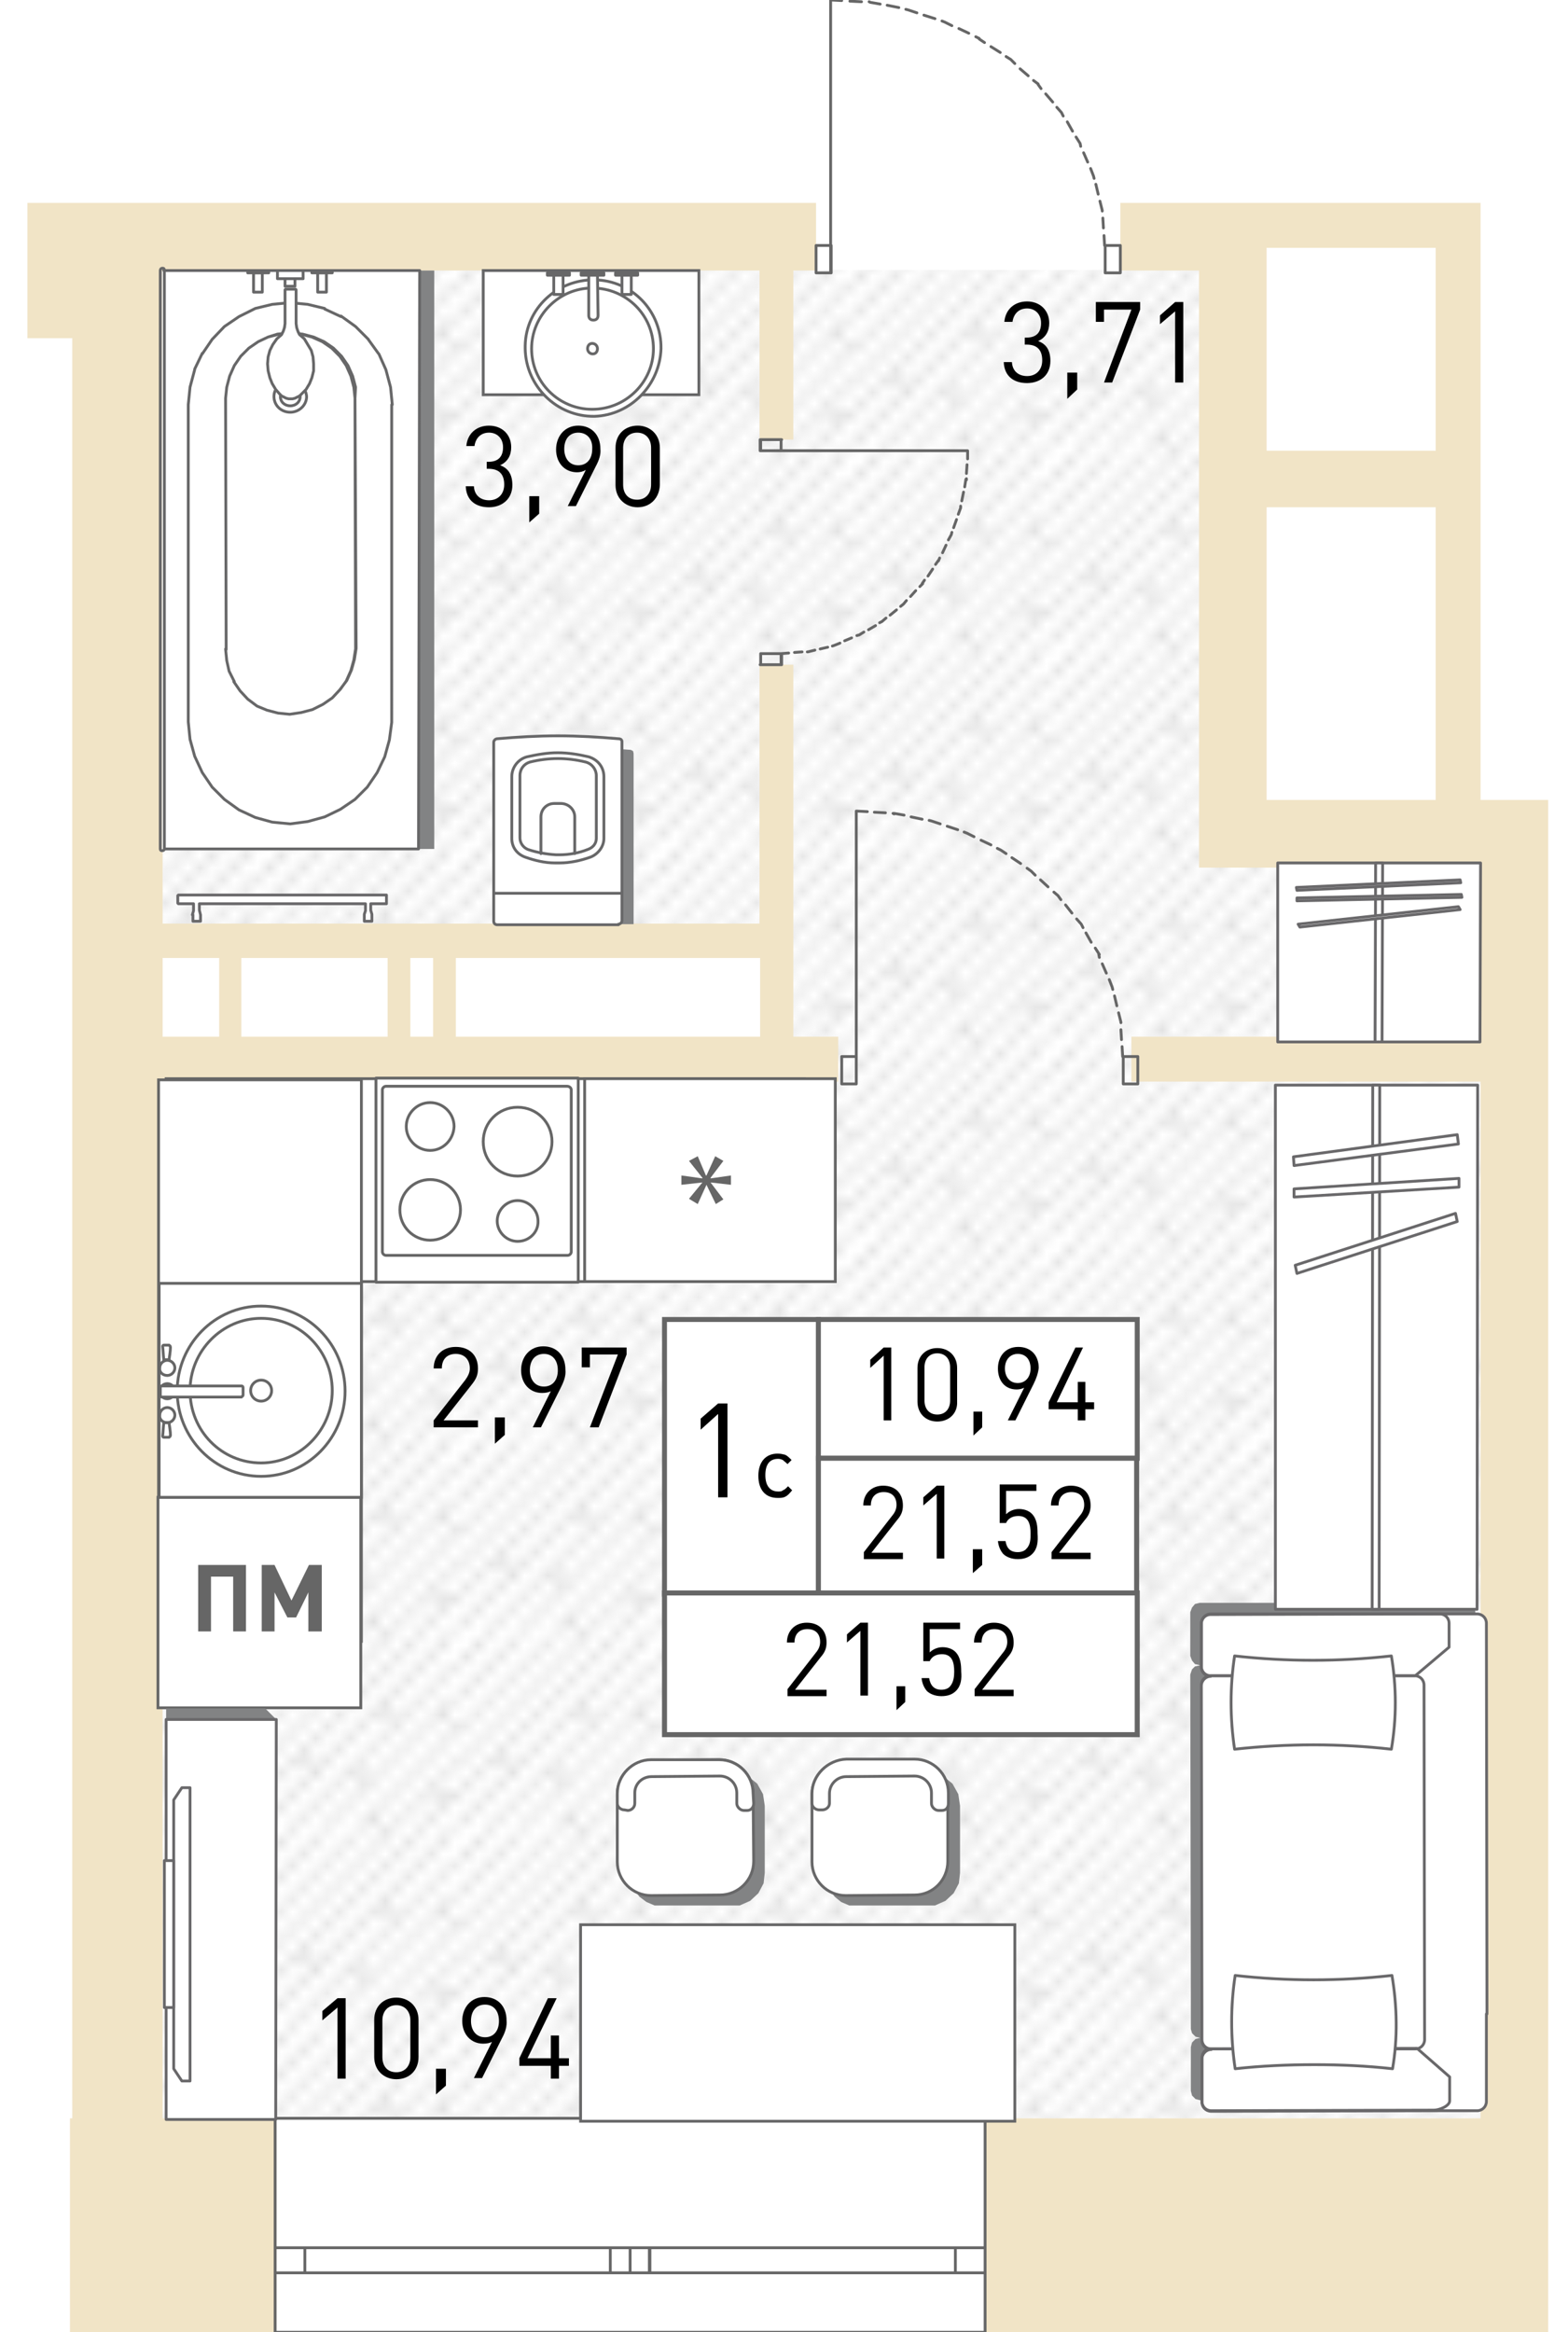 <?xml version="1.0" encoding="utf-8"?>
<!-- Generator: Adobe Illustrator 22.1.0, SVG Export Plug-In . SVG Version: 6.00 Build 0)  -->
<svg version="1.1" id="Слой_1" xmlns="http://www.w3.org/2000/svg" xmlns:xlink="http://www.w3.org/1999/xlink" x="0px" y="0px"
	 viewBox="0 0 269 400" style="enable-background:new 0 0 269 400;" xml:space="preserve">
<pattern  y="400" width="16.7" height="16.7" patternUnits="userSpaceOnUse" id="Unnamed_Pattern" viewBox="17 -33.8 16.7 16.7" style="overflow:visible;">
	<g>
		<rect x="17" y="-33.8" style="fill:none;" width="16.7" height="16.7"/>
		<g>
			<defs>
				<rect id="SVGID_1_" x="17" y="-33.8" width="16.7" height="16.7"/>
			</defs>
			<clipPath id="SVGID_2_">
				<use xlink:href="#SVGID_1_"  style="overflow:visible;"/>
			</clipPath>
			
				<line style="clip-path:url(#SVGID_2_);fill:none;stroke:#AAAAAA;stroke-width:0.216;stroke-miterlimit:22.926;" x1="33.5" y1="-50.5" x2="50.5" y2="-33.5"/>
			
				<line style="clip-path:url(#SVGID_2_);fill:none;stroke:#AAAAAA;stroke-width:0.216;stroke-miterlimit:22.926;" x1="16.8" y1="-50.5" x2="33.8" y2="-33.5"/>
			
				<line style="clip-path:url(#SVGID_2_);fill:none;stroke:#AAAAAA;stroke-width:0.216;stroke-miterlimit:22.926;" x1="19.6" y1="-50.7" x2="36.6" y2="-33.7"/>
			
				<line style="clip-path:url(#SVGID_2_);fill:none;stroke:#AAAAAA;stroke-width:0.216;stroke-miterlimit:22.926;" x1="22.3" y1="-50.8" x2="39.3" y2="-33.7"/>
			
				<line style="clip-path:url(#SVGID_2_);fill:none;stroke:#AAAAAA;stroke-width:0.216;stroke-miterlimit:22.926;" x1="25.4" y1="-50.7" x2="42.4" y2="-33.7"/>
			
				<line style="clip-path:url(#SVGID_2_);fill:none;stroke:#AAAAAA;stroke-width:0.216;stroke-miterlimit:22.926;" x1="0.1" y1="-50.5" x2="17.1" y2="-33.5"/>
			
				<line style="clip-path:url(#SVGID_2_);fill:none;stroke:#AAAAAA;stroke-width:0.216;stroke-miterlimit:22.926;" x1="2.9" y1="-50.7" x2="19.9" y2="-33.7"/>
			
				<line style="clip-path:url(#SVGID_2_);fill:none;stroke:#AAAAAA;stroke-width:0.216;stroke-miterlimit:22.926;" x1="5.6" y1="-50.8" x2="22.6" y2="-33.7"/>
			
				<line style="clip-path:url(#SVGID_2_);fill:none;stroke:#AAAAAA;stroke-width:0.216;stroke-miterlimit:22.926;" x1="8.6" y1="-50.7" x2="25.6" y2="-33.7"/>
			
				<line style="clip-path:url(#SVGID_2_);fill:none;stroke:#AAAAAA;stroke-width:0.216;stroke-miterlimit:22.926;" x1="33.5" y1="-33.8" x2="50.5" y2="-16.8"/>
			
				<line style="clip-path:url(#SVGID_2_);fill:none;stroke:#AAAAAA;stroke-width:0.216;stroke-miterlimit:22.926;" x1="30.4" y1="-34.2" x2="47.4" y2="-17.2"/>
			
				<line style="clip-path:url(#SVGID_2_);fill:none;stroke:#AAAAAA;stroke-width:0.216;stroke-miterlimit:22.926;" x1="16.8" y1="-33.8" x2="33.8" y2="-16.8"/>
			
				<line style="clip-path:url(#SVGID_2_);fill:none;stroke:#AAAAAA;stroke-width:0.216;stroke-miterlimit:22.926;" x1="13.7" y1="-34.2" x2="30.7" y2="-17.2"/>
			
				<line style="clip-path:url(#SVGID_2_);fill:none;stroke:#AAAAAA;stroke-width:0.216;stroke-miterlimit:22.926;" x1="19.6" y1="-33.9" x2="36.6" y2="-16.9"/>
			
				<line style="clip-path:url(#SVGID_2_);fill:none;stroke:#AAAAAA;stroke-width:0.216;stroke-miterlimit:22.926;" x1="22.3" y1="-34" x2="39.3" y2="-17"/>
			
				<line style="clip-path:url(#SVGID_2_);fill:none;stroke:#AAAAAA;stroke-width:0.216;stroke-miterlimit:22.926;" x1="25.4" y1="-33.9" x2="42.4" y2="-16.9"/>
			
				<line style="clip-path:url(#SVGID_2_);fill:none;stroke:#AAAAAA;stroke-width:0.216;stroke-miterlimit:22.926;" x1="27.9" y1="-34.2" x2="44.9" y2="-17.2"/>
			
				<line style="clip-path:url(#SVGID_2_);fill:none;stroke:#AAAAAA;stroke-width:0.216;stroke-miterlimit:22.926;" x1="29.8" y1="-32.3" x2="31" y2="-33.6"/>
			
				<line style="clip-path:url(#SVGID_2_);fill:none;stroke:#AAAAAA;stroke-width:0.216;stroke-miterlimit:22.926;" x1="22.8" y1="-27.9" x2="24.2" y2="-29.3"/>
			
				<line style="clip-path:url(#SVGID_2_);fill:none;stroke:#AAAAAA;stroke-width:0.216;stroke-miterlimit:22.926;" x1="28" y1="-25.5" x2="29.5" y2="-26.9"/>
			
				<line style="clip-path:url(#SVGID_2_);fill:none;stroke:#AAAAAA;stroke-width:0.216;stroke-miterlimit:22.926;" x1="23.3" y1="-33.1" x2="24.7" y2="-34.5"/>
			
				<line style="clip-path:url(#SVGID_2_);fill:none;stroke:#AAAAAA;stroke-width:0.216;stroke-miterlimit:22.926;" x1="32.3" y1="-27" x2="33.7" y2="-28.4"/>
			
				<line style="clip-path:url(#SVGID_2_);fill:none;stroke:#AAAAAA;stroke-width:0.216;stroke-miterlimit:22.926;" x1="26.9" y1="-21" x2="28.3" y2="-22.3"/>
			
				<line style="clip-path:url(#SVGID_2_);fill:none;stroke:#AAAAAA;stroke-width:0.216;stroke-miterlimit:22.926;" x1="0.1" y1="-33.8" x2="17.1" y2="-16.8"/>
			
				<line style="clip-path:url(#SVGID_2_);fill:none;stroke:#AAAAAA;stroke-width:0.216;stroke-miterlimit:22.926;" x1="2.9" y1="-33.9" x2="19.9" y2="-16.9"/>
			
				<line style="clip-path:url(#SVGID_2_);fill:none;stroke:#AAAAAA;stroke-width:0.216;stroke-miterlimit:22.926;" x1="5.6" y1="-34" x2="22.6" y2="-17"/>
			
				<line style="clip-path:url(#SVGID_2_);fill:none;stroke:#AAAAAA;stroke-width:0.216;stroke-miterlimit:22.926;" x1="8.6" y1="-33.9" x2="25.6" y2="-16.9"/>
			
				<line style="clip-path:url(#SVGID_2_);fill:none;stroke:#AAAAAA;stroke-width:0.216;stroke-miterlimit:22.926;" x1="11.1" y1="-34.2" x2="28.1" y2="-17.2"/>
			
				<line style="clip-path:url(#SVGID_2_);fill:none;stroke:#AAAAAA;stroke-width:0.216;stroke-miterlimit:22.926;" x1="15.6" y1="-27" x2="17" y2="-28.4"/>
			
				<line style="clip-path:url(#SVGID_2_);fill:none;stroke:#AAAAAA;stroke-width:0.216;stroke-miterlimit:22.926;" x1="33.5" y1="-17.1" x2="50.5" y2="-0.1"/>
			
				<line style="clip-path:url(#SVGID_2_);fill:none;stroke:#AAAAAA;stroke-width:0.216;stroke-miterlimit:22.926;" x1="30.4" y1="-17.5" x2="47.4" y2="-0.5"/>
			
				<line style="clip-path:url(#SVGID_2_);fill:none;stroke:#AAAAAA;stroke-width:0.216;stroke-miterlimit:22.926;" x1="16.8" y1="-17.1" x2="33.8" y2="-0.1"/>
			
				<line style="clip-path:url(#SVGID_2_);fill:none;stroke:#AAAAAA;stroke-width:0.216;stroke-miterlimit:22.926;" x1="13.7" y1="-17.5" x2="30.7" y2="-0.5"/>
			
				<line style="clip-path:url(#SVGID_2_);fill:none;stroke:#AAAAAA;stroke-width:0.216;stroke-miterlimit:22.926;" x1="19.6" y1="-17.2" x2="36.6" y2="-0.2"/>
			
				<line style="clip-path:url(#SVGID_2_);fill:none;stroke:#AAAAAA;stroke-width:0.216;stroke-miterlimit:22.926;" x1="22.3" y1="-17.3" x2="39.3" y2="-0.3"/>
			
				<line style="clip-path:url(#SVGID_2_);fill:none;stroke:#AAAAAA;stroke-width:0.216;stroke-miterlimit:22.926;" x1="25.4" y1="-17.2" x2="42.4" y2="-0.2"/>
			
				<line style="clip-path:url(#SVGID_2_);fill:none;stroke:#AAAAAA;stroke-width:0.216;stroke-miterlimit:22.926;" x1="27.9" y1="-17.5" x2="44.9" y2="-0.5"/>
			
				<line style="clip-path:url(#SVGID_2_);fill:none;stroke:#AAAAAA;stroke-width:0.216;stroke-miterlimit:22.926;" x1="23.3" y1="-16.3" x2="24.7" y2="-17.8"/>
			
				<line style="clip-path:url(#SVGID_2_);fill:none;stroke:#AAAAAA;stroke-width:0.216;stroke-miterlimit:22.926;" x1="0.1" y1="-17.1" x2="17.1" y2="-0.1"/>
			
				<line style="clip-path:url(#SVGID_2_);fill:none;stroke:#AAAAAA;stroke-width:0.216;stroke-miterlimit:22.926;" x1="2.9" y1="-17.2" x2="19.9" y2="-0.2"/>
			
				<line style="clip-path:url(#SVGID_2_);fill:none;stroke:#AAAAAA;stroke-width:0.216;stroke-miterlimit:22.926;" x1="5.6" y1="-17.3" x2="22.6" y2="-0.3"/>
			
				<line style="clip-path:url(#SVGID_2_);fill:none;stroke:#AAAAAA;stroke-width:0.216;stroke-miterlimit:22.926;" x1="8.6" y1="-17.2" x2="25.6" y2="-0.2"/>
			
				<line style="clip-path:url(#SVGID_2_);fill:none;stroke:#AAAAAA;stroke-width:0.216;stroke-miterlimit:22.926;" x1="11.1" y1="-17.5" x2="28.1" y2="-0.5"/>
		</g>
	</g>
</pattern>
<pattern  id="SVGID_3_" xlink:href="#Unnamed_Pattern" patternTransform="matrix(0 1.99 -1.99 0 7436.037 6844.149)">
</pattern>
<path style="fill:url(#SVGID_3_);" d="M261.7,363.3V139.1h-46.4c-1.3-30.9-2.5-61.8-3.8-92.8H24v135.3v-19.3h54.1h56v19.3
	c-36.7,0.2-73.4,0.3-110.1,0.5v181.2H261.7z M261.7,363.3V139.1h-46.4c-1.3-30.9-2.5-61.8-3.8-92.8H24v135.3v-19.3h54.1h56v19.3
	c-36.7,0.2-73.4,0.3-110.1,0.5v181.2H261.7z"/>
<path style="fill:#F1E4C6;" d="M254,137.2V87v-9.7V42.5v-5.8v-1.9h-36.7h-7.7h-3.9h-13.5v11.6h13.5v90.8v11.6h11.6H254v29h-59.9v7.7
	H254v177.8h-85V400h96.6v-15.5v-21.3V148.8v-11.6H254z M217.3,42.5h29v34.8h-29V46.4V42.5z M217.3,87h29v50.2h-29V87z M136.1,114
	h-5.8v44.4H78.2h-3.9H27.9V58V46.4h102.4v29h5.8v-29h3.9V34.8H27.9h-7.7H4.7V58h7.7v305.3H12V400h35.3v-36.7H27.9V185.5h115.9v-7.7
	h-7.7V114z M130.3,177.8H78.2v-13.5h52.2V177.8z M74.3,177.8h-3.9v-13.5h3.9V177.8z M66.6,177.8H41.4v-13.5h25.1V177.8z M27.9,164.3
	h9.7v13.5h-9.7V164.3z"/>
<path style="fill:none;stroke:#666666;stroke-width:0.483;stroke-miterlimit:10;" d="M47.2,400H169v-36.7H47.2V400z M169,400H47.2
	 M169,363.3H47.2 M169,389.8h-5.1v-4.3h5.1V389.8z M108.1,385.5h3.4v4.3h-3.4V385.5z M163.9,389.8h-52.5v-4.3h52.5V389.8z
	 M108.1,389.8h-3.4v-4.3h3.4V389.8z M47.2,385.5h5.1v4.3h-5.1V385.5z M104.7,389.8H52.3v-4.3h52.4V389.8z M169,389.8h-5.1
	 M163.9,389.8v-4.3 M163.9,385.5h5.1 M108.1,385.5h3.4 M111.4,385.5v4.3 M111.4,389.8h-3.4 M163.9,389.8h-52.5 M111.4,385.5h52.5
	 M108.1,389.8h-3.4 M104.7,389.8v-4.3 M104.7,385.5h3.4 M47.2,385.5h5.1 M52.3,385.5v4.3 M52.3,389.8h-5.1 M104.7,389.8H52.3
	 M52.3,385.5h52.4"/>
<path style="fill:none;stroke:#666666;stroke-width:0.483;stroke-linecap:round;stroke-linejoin:round;stroke-miterlimit:10;" d="
	M166,77.3l0,1.4 M165.9,79.7l-0.1,1.5 M165.8,82.1l0,0.2 M165.7,82.2l-0.2,1.3 M165.3,84.4l-0.3,1.5 M164.8,86.8l0,0.3 M164.8,87.1
	l-0.4,1.1 M164.1,89.1l-0.5,1.4 M163.3,91.3l-0.1,0.4 M163.2,91.7l-0.5,0.9 M162.3,93.5l-0.6,1.3 M161.2,95.7l-0.2,0.5 M161,96.1
	l-0.5,0.7 M160,97.6l-0.8,1.2 M158.6,99.5l-0.4,0.6 M158.3,100.1l-0.5,0.5 M157.1,101.3l-0.9,1 M155.5,103l-0.5,0.6 M155,103.6
	l-0.5,0.4 M153.8,104.6l-1.1,0.9 M152,106l-0.7,0.6 M151.3,106.6l-0.4,0.2 M150.2,107.3L149,108 M148.2,108.4l-0.8,0.5 M147.4,108.9
	L147,109 M146.1,109.4l-1.2,0.5 M144.1,110.3l-1,0.4 M143.1,110.7l-0.3,0.1 M142,111l-1.3,0.3 M139.8,111.5l-1.2,0.3 M138.6,111.8
	h-0.1 M137.6,111.8l-1.3,0.1 M135.3,112l-1.3,0.1 M130.5,112.1h3.6v1.9h-3.6V112.1z M134,77.3h-3.6v-1.9h3.6V77.3z M130.5,114v-1.9
	 M130.5,112.1h3.6 M134,112.1v1.9 M134,114h-3.6 M134,75.4v1.9 M134,77.3h-3.6 M130.5,77.3v-1.9 M130.5,75.4h3.6 M134,77.3h32"/>
<path style="fill:none;stroke:#666666;stroke-width:0.483;stroke-linecap:round;stroke-linejoin:round;stroke-miterlimit:10;" d="
	M146.9,139.1l1.9,0.1 M150,139.3l1.9,0.1 M153.2,139.5l0.2,0.1 M153.4,139.5l1.7,0.3 M156.3,140.1l1.9,0.4 M159.4,140.7l0.4,0.1
	 M159.8,140.8l1.5,0.5 M162.5,141.7l1.8,0.6 M165.4,142.7l0.5,0.2 M165.9,142.9l1.2,0.6 M168.3,144.1l1.7,0.8 M171.1,145.5l0.6,0.3
	 M171.7,145.8l0.9,0.6 M173.6,147.1l1.5,1 M176.2,148.9l0.7,0.5 M176.9,149.4l0.7,0.7 M178.5,150.9l1.3,1.2 M180.8,153l0.7,0.6
	 M181.5,153.6l0.5,0.7 M182.8,155.2l1.1,1.4 M184.7,157.6l0.8,0.9 M185.5,158.5l0.3,0.6 M186.3,160l0.9,1.6 M187.9,162.6l0.7,1.1
	 M188.5,163.7l0.1,0.5 M189.1,165.3l0.7,1.6 M190.3,168l0.5,1.3 M190.8,169.3l0.1,0.4 M191.2,170.8l0.4,1.7 M191.9,173.7l0.4,1.6
	 M192.3,175.3v0.1 M192.3,176.6l0.1,1.7 M192.5,179.5l0.1,1.7 M195.2,185.9h-2.5v-4.7h2.5V185.9z M144.4,181.2h2.5v4.7h-2.5V181.2z
	 M195.2,185.9h-2.5 M192.7,185.9v-4.7 M192.7,181.2h2.5 M195.2,181.2v4.7 M144.4,181.2h2.5 M146.9,181.2v4.7 M146.9,185.9h-2.5
	 M144.4,185.9v-4.7 M146.9,181.2v-42.1"/>
<path style="fill:none;stroke:#666666;stroke-width:0.483;stroke-linecap:round;stroke-linejoin:round;stroke-miterlimit:10;" d="
	M142.5,0l1.9,0.1 M145.8,0.2l2,0.1 M149.1,0.3l0.2,0.1 M149.3,0.4l1.7,0.3 M152.2,0.9l2,0.4 M155.4,1.6l0.4,0.1 M155.8,1.7l1.5,0.5
	 M158.5,2.6l1.9,0.6 M161.6,3.6l0.5,0.2 M162.1,3.8l1.2,0.6 M164.5,4.9l1.7,0.8 M167.4,6.3l0.6,0.3 M168,6.7l0.9,0.6 M170,8l1.6,1
	 M172.6,9.7l0.8,0.5 M173.4,10.2l0.7,0.7 M175,11.8l1.4,1.2 M177.3,13.8l0.8,0.6 M178.1,14.5l0.5,0.7 M179.4,16.1l1.2,1.4
	 M181.3,18.4l0.8,0.9 M182.1,19.3l0.3,0.6 M183.1,20.9l0.9,1.6 M184.6,23.5l0.7,1.1 M185.3,24.6l0.1,0.5 M185.9,26.2l0.7,1.6
	 M187.1,28.9l0.5,1.3 M187.6,30.2l0.1,0.4 M188,31.6l0.4,1.7 M188.7,34.5l0.4,1.6 M189.1,36.1v0.1 M189.2,37.4l0.1,1.7 M189.4,40.4
	l0.1,1.7 M192.2,46.8h-2.6v-4.7h2.6V46.8z M140,42.1h2.6v4.7H140V42.1z M192.2,46.8h-2.6 M189.6,46.8v-4.7 M189.6,42.1h2.6
	 M192.2,42.1v4.7 M140,42.1h2.6 M142.5,42.1v4.7 M142.5,46.8H140 M140,46.8v-4.7 M142.5,42.1V0"/>
<rect x="71.8" y="46.4" style="fill-rule:evenodd;clip-rule:evenodd;fill:#828384;" width="2.7" height="99.2"/>
<rect x="27.8" y="46.4" style="fill-rule:evenodd;clip-rule:evenodd;fill:#FFFFFF;" width="43.9" height="99.2"/>
<path style="fill:none;stroke:#676768;stroke-width:0.483;stroke-linecap:round;stroke-linejoin:round;stroke-miterlimit:10;" d="
	M27.8,145.9c-0.2,0-0.3-0.1-0.3-0.3V46.4c0-0.2,0.1-0.4,0.4-0.4c0.2,0,0.3,0.1,0.3,0.4v99.2C28.2,145.8,28,145.9,27.8,145.9z
	 M28.2,145.6h43.6L72,46.4l-43.9,0 M32.6,66.4l-0.3,3 M33.4,63.4l-0.8,3 M34.7,60.6l-1.3,2.7 M36.4,58.2l-1.7,2.5 M38.5,56l-2.1,2.2
	 M41,54.3L38.5,56 M43.8,52.9L41,54.3 M46.7,52.2l-2.9,0.7 M49.8,51.9l-3.1,0.3 M52.8,52.2l-3.1-0.3 M55.7,52.9l-2.9-0.7 M58.5,54.3
	l-2.8-1.3 M61,56l-2.5-1.8 M63.2,58.2L61,56 M64.9,60.6l-1.8-2.5 M66.2,63.4l-1.2-2.7 M67,66.4l-0.8-3 M67.3,69.4l-0.3-3 M32.3,69.4
	v54.4l0.3,3l0.8,2.9l1.3,2.8l1.7,2.5l2.1,2.1l2.5,1.8l2.8,1.3l2.9,0.8l3.1,0.3l3-0.4l2.9-0.8l2.7-1.3l2.5-1.7l2.1-2.1l1.7-2.5
	l1.3-2.7l0.8-2.9l0.4-3V69.4 M49.8,66.4c-0.9,0-1.7,0.7-1.7,1.6c0,0.9,0.7,1.6,1.7,1.6c1,0,1.7-0.7,1.7-1.6
	C51.4,67.2,50.7,66.4,49.8,66.4z M49.8,65.3c-1.5,0-2.8,1.2-2.8,2.7c0,1.5,1.2,2.7,2.8,2.7c1.5,0,2.8-1.2,2.8-2.7
	C52.5,66.6,51.3,65.3,49.8,65.3z M60.9,68.3l-0.2-1.9l-0.5-1.9l-0.8-1.8l-1.1-1.6l-1.4-1.4l-1.6-1.1l-1.8-0.8l-1.9-0.5l-2-0.2
	l-2,0.2L46,57.8l-1.7,0.8l-1.6,1.1l-1.4,1.4l-1.1,1.6l-0.8,1.8l-0.5,1.9l-0.2,1.9l0.1,43.1l-0.1-43.1l0.2-1.9l0.5-1.9l0.8-1.8
	l1.1-1.6l1.4-1.4l1.6-1.1l1.7-0.8l1.9-0.5l2-0.2l2,0.2l1.9,0.5l1.8,0.8l1.6,1.1l1.4,1.4l1.1,1.6l0.8,1.8l0.5,1.9L60.9,68.3z
	 M60.9,68.3l0.1,43l-0.3,1.9l-0.5,1.8l-0.8,1.8l-1,1.4l-1.4,1.5l-1.6,1.1l-1.8,0.9l-1.9,0.5l-2,0.3l-2-0.2l-1.9-0.5l-1.7-0.7
	l-1.6-1.2l-1.3-1.4l-1.1-1.6l1.1,1.6l1.3,1.4l1.6,1.2l1.7,0.7l1.9,0.5l2,0.2l2-0.3l1.9-0.5l1.8-0.9l1.6-1.1l1.3-1.4l1.2-1.6l0.8-1.8
	l0.5-1.8l0.3-1.9L60.9,68.3z M38.7,111.3l0.2,2l0.4,1.8l0.9,1.8l-0.9-1.8l-0.4-1.8L38.7,111.3z"/>
<rect x="54.5" y="46.8" style="fill-rule:evenodd;clip-rule:evenodd;fill:#FFFFFF;" width="1.5" height="3.3"/>
<rect x="54.5" y="46.8" style="fill:none;stroke:#676768;stroke-width:0.483;stroke-linecap:round;stroke-linejoin:round;stroke-miterlimit:10;" width="1.5" height="3.3"/>
<rect x="43.5" y="46.8" style="fill-rule:evenodd;clip-rule:evenodd;fill:#FFFFFF;" width="1.5" height="3.3"/>
<rect x="43.5" y="46.8" style="fill:none;stroke:#676768;stroke-width:0.483;stroke-linecap:round;stroke-linejoin:round;stroke-miterlimit:10;" width="1.5" height="3.3"/>
<rect x="53.5" y="46.4" style="fill-rule:evenodd;clip-rule:evenodd;fill:#FFFFFF;" width="3.5" height="0.4"/>
<rect x="53.5" y="46.4" style="fill:none;stroke:#676768;stroke-width:0.483;stroke-linecap:round;stroke-linejoin:round;stroke-miterlimit:10;" width="3.5" height="0.4"/>
<rect x="42.5" y="46.4" style="fill-rule:evenodd;clip-rule:evenodd;fill:#FFFFFF;" width="3.6" height="0.4"/>
<rect x="42.5" y="46.4" style="fill:none;stroke:#676768;stroke-width:0.483;stroke-linecap:round;stroke-linejoin:round;stroke-miterlimit:10;" width="3.6" height="0.4"/>
<polygon style="fill-rule:evenodd;clip-rule:evenodd;fill:#FFFFFF;" points="50.1,49.6 49.3,49.6 49.3,49.6 49.2,49.6 49.2,49.6 
	49.1,49.6 49,49.7 49,49.7 49,49.8 48.9,49.8 48.9,49.9 48.9,50 48.9,54.9 48.9,55.5 48.7,56.2 48.5,56.9 48.2,57.5 47.4,58.2 
	46.7,59.2 46.2,60.2 45.9,61.3 45.8,62.5 45.8,63.7 46.1,64.8 46.5,65.9 47.1,66.9 47.9,67.7 48.2,68 48.5,68.2 49,68.4 49.3,68.4 
	50.1,68.4 50.5,68.4 50.9,68.2 51.2,68 51.5,67.7 52.3,66.9 52.9,65.9 53.3,64.8 53.6,63.7 53.6,62.5 53.5,61.3 53.2,60.2 
	52.6,59.2 52,58.2 51.2,57.5 50.9,56.9 50.7,56.2 50.6,55.5 50.6,54.9 50.6,50 50.6,49.9 50.5,49.8 50.5,49.8 50.4,49.7 50.3,49.6 
	50.3,49.6 50.2,49.6 50.1,49.6 "/>
<path style="fill:none;stroke:#676768;stroke-width:0.483;stroke-linecap:round;stroke-linejoin:round;stroke-miterlimit:10;" d="
	M48.9,54.9v0.6l-0.1,0.7l-0.2,0.6l-0.3,0.6l-0.8,0.7l-0.7,1l-0.5,1l-0.3,1.1l-0.1,1.2l0.1,1.2l0.3,1.2l0.4,1l0.6,1l0.7,0.8l0.3,0.3
	l0.4,0.2l0.4,0.2l0.4,0.1h0.7l0.4-0.1l0.4-0.2l0.4-0.2l0.3-0.3l0.8-0.8l0.6-1l0.4-1l0.3-1.2v-1.2l-0.1-1.2l-0.3-1.1l-0.6-1l-0.6-1
	l-0.8-0.7l-0.3-0.6l-0.2-0.6l-0.1-0.7v-0.6V50v-0.1l0-0.1l0-0.1l-0.1-0.1l-0.1,0l-0.1,0c-0.3,0-0.6,0-0.9,0h-0.1h-0.1l-0.1,0l-0.1,0
	l-0.1,0l-0.1,0l-0.1,0.1l0,0.1l0,0.1V50V54.9z"/>
<rect x="47.6" y="46.4" style="fill-rule:evenodd;clip-rule:evenodd;fill:#FFFFFF;" width="4.4" height="1.4"/>
<rect x="47.6" y="46.4" style="fill:none;stroke:#676768;stroke-width:0.483;stroke-linecap:round;stroke-linejoin:round;stroke-miterlimit:10;" width="4.4" height="1.4"/>
<rect x="48.9" y="47.8" style="fill-rule:evenodd;clip-rule:evenodd;fill:#FFFFFF;" width="1.7" height="1.3"/>
<rect x="48.9" y="47.8" style="fill:none;stroke:#676768;stroke-width:0.483;stroke-linecap:round;stroke-linejoin:round;stroke-miterlimit:10;" width="1.7" height="1.3"/>
<rect x="82.9" y="46.4" style="fill:#FFFFFF;" width="37" height="21.3"/>
<rect x="82.9" y="46.4" style="fill:none;stroke:#676768;stroke-width:0.483;stroke-miterlimit:10;" width="37" height="21.3"/>
<polygon style="fill-rule:evenodd;clip-rule:evenodd;fill:#FFFFFF;" points="113.4,59.8 112.9,62.8 111.8,65.6 109.9,67.9 
	107.5,69.8 104.7,71 101.6,71.4 98.6,71 95.8,69.8 93.4,67.9 91.6,65.6 90.4,62.8 90,59.8 90.4,56.8 91.6,54 93.4,51.6 95.8,49.8 
	98.6,48.6 101.6,48.2 104.7,48.6 107.5,49.8 109.9,51.6 111.8,54 112.9,56.8 "/>
<path style="fill-rule:evenodd;clip-rule:evenodd;fill:#FFFFFF;" d="M113.4,59.8c0.1-6.4-4.9-11.7-11.4-11.8
	c-6.4-0.1-11.8,4.9-11.9,11.3v0.5c0.1,6.4,5.4,11.7,11.9,11.6C108.2,71.2,113.2,66,113.4,59.8"/>
<path style="fill:none;stroke:#676768;stroke-width:0.483;stroke-linecap:round;stroke-linejoin:round;stroke-miterlimit:10;" d="
	M113.4,59.8c0.1-6.4-4.9-11.7-11.4-11.8c-6.4-0.1-11.8,4.9-11.9,11.3v0.5c0.1,6.4,5.4,11.7,11.9,11.6
	C108.2,71.2,113.2,66,113.4,59.8z"/>
<polygon style="fill-rule:evenodd;clip-rule:evenodd;fill:#FFFFFF;" points="112.2,59.8 111.7,62.7 110.5,65.4 108.5,67.7 106,69.3 
	103.2,70.1 100.2,70.1 97.3,69.3 94.8,67.7 92.8,65.4 91.6,62.7 91.2,59.8 91.6,56.9 92.8,54.2 94.8,51.9 97.3,50.3 100.2,49.5 
	103.2,49.5 106,50.3 108.5,51.9 110.5,54.2 111.7,56.9 "/>
<path style="fill-rule:evenodd;clip-rule:evenodd;fill:#FFFFFF;" d="M91.2,59.8c0,5.8,4.7,10.4,10.4,10.4c5.8,0,10.5-4.7,10.5-10.4
	c0-5.8-4.7-10.4-10.5-10.4C95.9,49.4,91.2,54.1,91.2,59.8"/>
<path style="fill:none;stroke:#676768;stroke-width:0.483;stroke-linecap:round;stroke-linejoin:round;stroke-miterlimit:10;" d="
	M91.2,59.8c0,5.8,4.7,10.4,10.4,10.4c5.8,0,10.5-4.7,10.5-10.4c0-5.8-4.7-10.4-10.5-10.4C95.9,49.4,91.2,54.1,91.2,59.8z"/>
<polygon style="fill-rule:evenodd;clip-rule:evenodd;fill:#FFFFFF;" points="102.5,59.8 102.3,60.4 101.6,60.6 101,60.4 100.8,59.8 
	101,59.2 101.6,58.9 102.3,59.2 "/>
<polygon style="fill-rule:evenodd;clip-rule:evenodd;fill:#FFFFFF;" points="102.9,59.8 102.5,60.6 101.6,61 100.8,60.6 100.4,59.8 
	100.8,58.9 101.6,58.6 102.5,58.9 "/>
<rect x="93.9" y="46.8" style="fill-rule:evenodd;clip-rule:evenodd;fill:#FFFFFF;" width="3.8" height="0.4"/>
<path style="fill-rule:evenodd;clip-rule:evenodd;fill:#FFFFFF;" d="M100.8,59.8c0,0.5,0.4,0.9,0.9,0.9c0.5,0,0.8-0.4,0.8-0.9
	c0-0.5-0.4-0.9-0.9-0.9C101.1,58.9,100.8,59.3,100.8,59.8"/>
<path style="fill:none;stroke:#676768;stroke-width:0.483;stroke-linecap:round;stroke-linejoin:round;stroke-miterlimit:10;" d="
	M100.8,59.8c0,0.5,0.4,0.9,0.9,0.9c0.5,0,0.8-0.4,0.8-0.9c0-0.5-0.4-0.9-0.9-0.9C101.1,58.9,100.8,59.3,100.8,59.8z"/>
<rect x="93.9" y="46.8" style="fill-rule:evenodd;clip-rule:evenodd;fill:#FFFFFF;" width="3.8" height="0.4"/>
<rect x="93.9" y="46.8" style="fill:none;stroke:#676768;stroke-width:0.483;stroke-linecap:round;stroke-linejoin:round;stroke-miterlimit:10;" width="3.8" height="0.4"/>
<rect x="95" y="47.2" style="fill-rule:evenodd;clip-rule:evenodd;fill:#FFFFFF;" width="1.6" height="3.3"/>
<rect x="95" y="47.2" style="fill-rule:evenodd;clip-rule:evenodd;fill:#FFFFFF;" width="1.6" height="3.3"/>
<rect x="95" y="47.2" style="fill:none;stroke:#676768;stroke-width:0.483;stroke-linecap:round;stroke-linejoin:round;stroke-miterlimit:10;" width="1.6" height="3.3"/>
<rect x="99.7" y="46.8" style="fill-rule:evenodd;clip-rule:evenodd;fill:#FFFFFF;" width="3.8" height="0.4"/>
<polygon style="fill-rule:evenodd;clip-rule:evenodd;fill:#FFFFFF;" points="103.6,47.2 99.7,47.2 99.7,46.8 103.6,46.8 "/>
<polygon style="fill:none;stroke:#676768;stroke-width:0.483;stroke-linecap:round;stroke-linejoin:round;stroke-miterlimit:10;" points="
	103.6,47.2 99.7,47.2 99.7,46.8 103.6,46.8 "/>
<polygon style="fill-rule:evenodd;clip-rule:evenodd;fill:#FFFFFF;" points="100.9,47.2 102.5,47.2 102.5,54.1 102.3,54.6 
	101.6,54.9 101.1,54.6 100.9,54.1 "/>
<path style="fill-rule:evenodd;clip-rule:evenodd;fill:#FFFFFF;" d="M102.5,47.2l0.1,6.9c0,0.5-0.3,0.8-0.8,0.8
	c-0.5,0-0.8-0.3-0.8-0.8v-6.9L102.5,47.2z"/>
<path style="fill:none;stroke:#676768;stroke-width:0.483;stroke-linecap:round;stroke-linejoin:round;stroke-miterlimit:10;" d="
	M102.5,47.2l0.1,6.9c0,0.5-0.3,0.8-0.8,0.8c-0.5,0-0.8-0.3-0.8-0.8v-6.9L102.5,47.2z"/>
<rect x="105.6" y="46.8" style="fill-rule:evenodd;clip-rule:evenodd;fill:#FFFFFF;" width="3.8" height="0.4"/>
<rect x="105.6" y="46.8" style="fill-rule:evenodd;clip-rule:evenodd;fill:#FFFFFF;" width="3.8" height="0.4"/>
<rect x="105.6" y="46.8" style="fill:none;stroke:#676768;stroke-width:0.483;stroke-linecap:round;stroke-linejoin:round;stroke-miterlimit:10;" width="3.8" height="0.4"/>
<rect x="106.7" y="47.2" style="fill-rule:evenodd;clip-rule:evenodd;fill:#FFFFFF;" width="1.6" height="3.3"/>
<rect x="106.7" y="47.2" style="fill-rule:evenodd;clip-rule:evenodd;fill:#FFFFFF;" width="1.6" height="3.3"/>
<rect x="106.7" y="47.2" style="fill:none;stroke:#676768;stroke-width:0.483;stroke-linecap:round;stroke-linejoin:round;stroke-miterlimit:10;" width="1.6" height="3.3"/>
<polygon style="fill-rule:evenodd;clip-rule:evenodd;fill:#FFFFFF;" points="106.7,157.9 106.7,127.2 106.5,126.8 106.1,126.6 
	95.7,126.1 85.3,126.6 85,126.8 84.8,127.2 84.8,157.9 85,158.3 85.4,158.5 106.1,158.5 106.5,158.3 "/>
<polygon style="fill-rule:evenodd;clip-rule:evenodd;fill:#828384;" points="106.1,158.5 106.5,158.3 106.7,157.9 106.7,128.5 
	108.2,128.6 108.6,128.8 108.7,129.2 108.7,158.5 "/>
<path style="fill:none;stroke:#676768;stroke-width:0.483;stroke-linecap:round;stroke-linejoin:round;stroke-miterlimit:10;" d="
	M106.1,158.5L106.1,158.5c0.3,0,0.6-0.3,0.6-0.6v-30.7c0-0.3-0.2-0.5-0.6-0.5c-3.5-0.3-6.9-0.5-10.4-0.5c-3.5,0-6.9,0.2-10.4,0.5
	c-0.3,0-0.6,0.3-0.6,0.6v30.7c0,0.4,0.3,0.6,0.6,0.6H106.1z M102.3,143.8V133c0-1-0.7-2-1.8-2.3c-1.6-0.4-3.2-0.6-4.8-0.6
	c-1.6,0-3.2,0.2-4.8,0.6c-1,0.3-1.7,1.2-1.7,2.3v10.7c0,0.9,0.6,1.7,1.4,2c1.5,0.5,3.1,0.8,4.8,0.9h0.3l0.3,0c1.6,0,3.3-0.3,4.8-0.9
	C101.7,145.4,102.3,144.7,102.3,143.8z M106.7,153.2H84.8 M103.6,143.8v-10.6c0-1.6-1-2.9-2.6-3.4c-1.7-0.4-3.5-0.7-5.3-0.7
	c-1.8,0-3.5,0.3-5.3,0.7c-1.5,0.4-2.6,1.8-2.6,3.4v10.6c0,1.5,0.9,2.7,2.3,3.2c1.7,0.6,3.4,1,5.1,1h0.4l0.4,0c1.8,0,3.6-0.4,5.3-1
	C102.6,146.5,103.6,145.2,103.6,143.8z M92.8,146.4v-6.3c0-1.3,1-2.3,2.3-2.3h1.1c1.3,0,2.4,1,2.4,2.3v6.3"/>
<polygon style="fill-rule:evenodd;clip-rule:evenodd;fill:#FFFFFF;" points="66.3,153.5 66.3,153.5 30.6,153.5 30.5,153.6 
	30.5,154.9 30.6,155 33.2,155 33.2,156.2 33.1,156.9 33.1,158 34.4,158 34.4,156.9 34.2,156.1 34.2,155 62.7,155 62.7,156.2 
	62.5,156.8 62.5,158 63.8,158 63.8,156.8 63.6,156.1 63.6,155 66.3,155 66.3,154.9 "/>
<path style="fill:none;stroke:#69686A;stroke-width:0.483;stroke-linecap:round;stroke-linejoin:round;stroke-miterlimit:10;" d="
	M66.3,153.5L66.3,153.5 M66.3,153.5H30.6 M30.6,153.5l-0.1,0.2 M30.5,153.6v1.3 M30.5,154.9L30.5,154.9 M30.6,155h2.6 M33.2,155v1.2
	 M33.2,156.2l-0.2,0.7 M33.1,156.9v1.1 M33.1,158h1.3 M34.4,158v-1.1 M34.4,156.9l-0.2-0.8 M34.2,156.1V155 M34.2,155h28.5
	 M62.7,155v1.2 M62.7,156.2l-0.2,0.6 M62.5,156.8v1.2 M62.5,158h1.3 M63.8,158v-1.2 M63.8,156.8l-0.2-0.7 M63.6,156.1V155 M63.6,155
	h2.7 M66.3,155L66.3,155 M66.3,154.9v-1.4"/>
<rect x="28.5" y="185" style="fill-rule:evenodd;clip-rule:evenodd;fill:#FFFFFF;" width="109.5" height="34.8"/>
<rect x="28.5" y="185" style="fill:none;stroke:#666666;stroke-width:0.483;stroke-miterlimit:10;" width="109.5" height="34.8"/>
<rect x="64.5" y="184.9" style="fill:#FFFFFF;" width="34.7" height="35"/>
<rect x="64.5" y="184.9" style="fill:none;stroke:#666666;stroke-width:0.483;stroke-linecap:round;stroke-linejoin:round;stroke-miterlimit:10;" width="34.7" height="35"/>
<path style="fill:#FFFFFF;" d="M98,186.9v27.8c0,0.3-0.3,0.6-0.6,0.6H66.2c-0.3,0-0.6-0.3-0.6-0.6v-27.8c0-0.3,0.3-0.6,0.6-0.6h31.1
	C97.7,186.3,98,186.6,98,186.9"/>
<path style="fill:none;stroke:#666666;stroke-width:0.483;stroke-linecap:round;stroke-linejoin:round;stroke-miterlimit:10;" d="
	M98,186.9v27.8c0,0.3-0.3,0.6-0.6,0.6H66.2c-0.3,0-0.6-0.3-0.6-0.6v-27.8c0-0.3,0.3-0.6,0.6-0.6h31.1C97.7,186.3,98,186.6,98,186.9z
	"/>
<path style="fill:#FFFFFF;" d="M88.8,212.9c-1.9,0-3.5-1.6-3.5-3.5c0-1.9,1.6-3.5,3.5-3.5c1.9,0,3.5,1.6,3.5,3.5
	C92.4,211.3,90.8,212.9,88.8,212.9"/>
<path style="fill:none;stroke:#666666;stroke-width:0.483;stroke-linecap:round;stroke-linejoin:round;stroke-miterlimit:10;" d="
	M88.8,212.9c-1.9,0-3.5-1.6-3.5-3.5c0-1.9,1.6-3.5,3.5-3.5c1.9,0,3.5,1.6,3.5,3.5C92.4,211.3,90.8,212.9,88.8,212.9z"/>
<path style="fill:#FFFFFF;" d="M88.8,201.7c-3.3,0-5.9-2.6-5.9-5.9c0-3.3,2.6-5.9,5.9-5.9c3.3,0,5.9,2.6,5.9,5.9
	C94.7,199,92.1,201.7,88.8,201.7"/>
<path style="fill:none;stroke:#666666;stroke-width:0.483;stroke-linecap:round;stroke-linejoin:round;stroke-miterlimit:10;" d="
	M88.8,201.7c-3.3,0-5.9-2.6-5.9-5.9c0-3.3,2.6-5.9,5.9-5.9c3.3,0,5.9,2.6,5.9,5.9C94.7,199,92.1,201.7,88.8,201.7z"/>
<path style="fill:#FFFFFF;" d="M73.8,212.7c-2.9,0-5.2-2.3-5.2-5.2c0-2.9,2.3-5.2,5.2-5.2c2.9,0,5.2,2.3,5.2,5.2
	C79,210.4,76.6,212.7,73.8,212.7"/>
<circle style="fill:none;stroke:#666666;stroke-width:0.483;stroke-linecap:round;stroke-linejoin:round;stroke-miterlimit:10;" cx="73.8" cy="207.5" r="5.2"/>
<path style="fill:#FFFFFF;" d="M73.8,197.3c-2.2,0-4.1-1.8-4.1-4.1c0-2.2,1.8-4.1,4.1-4.1c2.2,0,4.1,1.8,4.1,4.1
	C77.8,195.5,76,197.3,73.8,197.3"/>
<path style="fill:none;stroke:#666666;stroke-width:0.483;stroke-linecap:round;stroke-linejoin:round;stroke-miterlimit:10;" d="
	M73.8,197.3c-2.2,0-4.1-1.8-4.1-4.1c0-2.2,1.8-4.1,4.1-4.1c2.2,0,4.1,1.8,4.1,4.1C77.8,195.5,76,197.3,73.8,197.3z"/>
<rect x="27.2" y="185.2" style="fill-rule:evenodd;clip-rule:evenodd;fill:#FFFFFF;" width="34.8" height="96.3"/>
<rect x="27.2" y="185.2" style="fill:none;stroke:#666666;stroke-width:0.483;stroke-miterlimit:10;" width="34.8" height="96.3"/>
<rect x="27.1" y="256.8" style="fill-rule:evenodd;clip-rule:evenodd;fill:#FFFFFF;" width="34.8" height="36.1"/>
<rect x="27.1" y="256.8" style="fill:none;stroke:#666666;stroke-width:0.483;stroke-miterlimit:10;" width="34.8" height="36.1"/>
<polygon style="fill:#666666;" points="40,279.8 40,270.4 36.2,270.4 36.2,279.8 34,279.8 34,268.4 42.2,268.4 42.2,279.8 "/>
<polygon style="fill:#666666;" points="52.9,279.8 52.9,273.1 50.8,277.4 49.3,277.4 47.1,273.1 47.1,279.8 44.9,279.8 44.9,268.4 
	47.1,268.4 50,274.5 53,268.4 55.2,268.4 55.2,279.8 "/>
<rect x="27.3" y="220.1" style="fill-rule:evenodd;clip-rule:evenodd;fill:#FFFFFF;" width="34.7" height="36.7"/>
<rect x="27.3" y="220.1" style="fill:none;stroke:#666666;stroke-width:0.483;stroke-miterlimit:10;" width="34.7" height="36.7"/>
<path style="fill-rule:evenodd;clip-rule:evenodd;fill:#FFFFFF;" d="M44.8,253.2c8,0,14.4-6.6,14.4-14.6c0-8.1-6.5-14.6-14.4-14.6
	c-8,0-14.4,6.6-14.4,14.6C30.4,246.6,36.8,253.2,44.8,253.2"/>
<path style="fill:none;stroke:#666666;stroke-width:0.483;stroke-miterlimit:10;" d="M44.8,253.2c8,0,14.4-6.6,14.4-14.6
	c0-8.1-6.5-14.6-14.4-14.6c-8,0-14.4,6.6-14.4,14.6C30.4,246.6,36.8,253.2,44.8,253.2z"/>
<path style="fill-rule:evenodd;clip-rule:evenodd;fill:#FFFFFF;" d="M44.8,250.9c6.7,0,12.2-5.6,12.2-12.4c0-6.9-5.5-12.4-12.2-12.4
	c-6.7,0-12.2,5.6-12.2,12.4C32.6,245.4,38,250.9,44.8,250.9"/>
<path style="fill:none;stroke:#666666;stroke-width:0.483;stroke-miterlimit:10;" d="M44.8,250.9c6.7,0,12.2-5.6,12.2-12.4
	c0-6.9-5.5-12.4-12.2-12.4c-6.7,0-12.2,5.6-12.2,12.4C32.6,245.4,38,250.9,44.8,250.9z"/>
<path style="fill-rule:evenodd;clip-rule:evenodd;fill:#FFFFFF;" d="M44.8,240.3c1,0,1.8-0.8,1.8-1.8c0-1-0.8-1.8-1.8-1.8
	c-1,0-1.8,0.8-1.8,1.8C43,239.5,43.8,240.3,44.8,240.3"/>
<path style="fill:none;stroke:#666666;stroke-width:0.483;stroke-miterlimit:10;" d="M44.8,240.3c1,0,1.8-0.8,1.8-1.8
	c0-1-0.8-1.8-1.8-1.8c-1,0-1.8,0.8-1.8,1.8C43,239.5,43.8,240.3,44.8,240.3z"/>
<path style="fill-rule:evenodd;clip-rule:evenodd;fill:#FFFFFF;" d="M28.7,239.9c0.7,0,1.3-0.6,1.3-1.3c0-0.7-0.6-1.3-1.3-1.3
	c-0.7,0-1.3,0.6-1.3,1.3C27.4,239.3,28,239.9,28.7,239.9"/>
<ellipse style="fill:none;stroke:#666666;stroke-width:0.483;stroke-miterlimit:10;" cx="28.7" cy="238.6" rx="1.3" ry="1.3"/>
<path style="fill-rule:evenodd;clip-rule:evenodd;fill:#FFFFFF;" d="M28.7,244c0.7,0,1.3-0.6,1.3-1.3c0-0.7-0.6-1.3-1.3-1.3
	c-0.7,0-1.3,0.6-1.3,1.3C27.3,243.4,27.9,244,28.7,244"/>
<path style="fill:none;stroke:#666666;stroke-width:0.483;stroke-miterlimit:10;" d="M28.7,244c0.7,0,1.3-0.6,1.3-1.3
	c0-0.7-0.6-1.3-1.3-1.3c-0.7,0-1.3,0.6-1.3,1.3C27.3,243.4,27.9,244,28.7,244z"/>
<path style="fill-rule:evenodd;clip-rule:evenodd;fill:#FFFFFF;" d="M28.7,235.9c0.7,0,1.3-0.6,1.3-1.3c0-0.7-0.6-1.3-1.3-1.3
	c-0.7,0-1.3,0.6-1.3,1.3C27.3,235.3,27.9,235.9,28.7,235.9"/>
<path style="fill:none;stroke:#666666;stroke-width:0.483;stroke-miterlimit:10;" d="M28.7,235.9c0.7,0,1.3-0.6,1.3-1.3
	c0-0.7-0.6-1.3-1.3-1.3c-0.7,0-1.3,0.6-1.3,1.3C27.3,235.3,27.9,235.9,28.7,235.9z"/>
<path style="fill-rule:evenodd;clip-rule:evenodd;fill:#FFFFFF;" d="M41.7,239.3v-1.3c0-0.2-0.1-0.3-0.3-0.3H27.8
	c-0.2,0-0.3,0.1-0.3,0.3v1.3c0,0.2,0.1,0.3,0.3,0.3h13.6C41.5,239.5,41.7,239.4,41.7,239.3"/>
<path style="fill:none;stroke:#666666;stroke-width:0.483;stroke-miterlimit:10;" d="M41.7,239.3v-1.3c0-0.2-0.1-0.3-0.3-0.3H27.8
	c-0.2,0-0.3,0.1-0.3,0.3v1.3c0,0.2,0.1,0.3,0.3,0.3h13.6C41.5,239.5,41.7,239.4,41.7,239.3z"/>
<path style="fill-rule:evenodd;clip-rule:evenodd;fill:#FFFFFF;" d="M29,233.2c0.2-1.3,0.3-2.2,0.2-2.3c0-0.1-0.1-0.1-0.1-0.1
	c0,0-0.1-0.1-0.1-0.1h-0.9c-0.1,0-0.2,0.1-0.2,0.2c0.1,0.8,0.1,1.5,0.2,2.3C28.5,233.2,28.8,233.2,29,233.2"/>
<path style="fill:none;stroke:#666666;stroke-width:0.483;stroke-miterlimit:10;" d="M29,233.2c0.2-1.3,0.3-2.2,0.2-2.3
	c0-0.1-0.1-0.1-0.1-0.1c0,0-0.1-0.1-0.1-0.1h-0.9c-0.1,0-0.2,0.1-0.2,0.2c0.1,0.8,0.1,1.5,0.2,2.3C28.5,233.2,28.8,233.2,29,233.2z"
	/>
<path style="fill-rule:evenodd;clip-rule:evenodd;fill:#FFFFFF;" d="M29,244c0.2,1.3,0.3,2.2,0.2,2.3c0,0.1-0.1,0.1-0.1,0.1
	c0,0-0.1,0.1-0.1,0.1h-0.9c-0.1,0-0.2-0.1-0.2-0.2c0.1-0.8,0.1-1.5,0.2-2.3C28.5,244,28.8,244,29,244"/>
<path style="fill:none;stroke:#666666;stroke-width:0.483;stroke-miterlimit:10;" d="M29,244c0.2,1.3,0.3,2.2,0.2,2.3
	c0,0.1-0.1,0.1-0.1,0.1c0,0-0.1,0.1-0.1,0.1h-0.9c-0.1,0-0.2-0.1-0.2-0.2c0.1-0.8,0.1-1.5,0.2-2.3C28.5,244,28.8,244,29,244z"/>
<rect x="100.3" y="185" style="fill-rule:evenodd;clip-rule:evenodd;fill:#FFFFFF;" width="43" height="34.8"/>
<rect x="100.3" y="185" style="fill:none;stroke:#666666;stroke-width:0.483;stroke-miterlimit:10;" width="43" height="34.8"/>
<polygon style="fill:#666666;" points="118.2,199.1 120.5,202 120.5,202.1 116.9,201.6 116.9,203.2 120.5,202.8 120.5,202.8 
	118.2,205.6 119.7,206.5 121.2,203.2 121.2,203.2 122.8,206.5 124.1,205.7 121.9,202.8 121.9,202.8 125.4,203.2 125.4,201.6 
	121.9,202.1 121.9,202 124.1,199.1 122.7,198.3 121.2,201.6 121.1,201.6 119.7,198.3 "/>
<polygon style="fill-rule:evenodd;clip-rule:evenodd;fill:#828384;" points="47.4,294.9 45.5,293 28.5,293 28.5,294.9 "/>
<polygon style="fill-rule:evenodd;clip-rule:evenodd;fill:#FFFFFF;" points="28.5,363.5 28.5,294.9 47.4,294.9 47.3,363.5 "/>
<polygon style="fill:none;stroke:#69686A;stroke-width:0.483;stroke-linecap:round;stroke-linejoin:round;stroke-miterlimit:10;" points="
	28.5,363.5 28.5,294.9 47.4,294.9 47.3,363.5 "/>
<polygon style="fill-rule:evenodd;clip-rule:evenodd;fill:#FFFFFF;" points="31.2,356.9 29.8,354.8 29.8,308.7 31.2,306.6 
	32.6,306.6 32.6,356.9 "/>
<polygon style="fill:none;stroke:#69686A;stroke-width:0.483;stroke-linecap:round;stroke-linejoin:round;stroke-miterlimit:10;" points="
	31.2,356.9 29.8,354.8 29.8,308.7 31.2,306.6 32.6,306.6 32.6,356.9 "/>
<rect x="28.2" y="319.1" style="fill-rule:evenodd;clip-rule:evenodd;fill:#FFFFFF;" width="1.6" height="25.2"/>
<rect x="28.2" y="319.1" style="fill:none;stroke:#69686A;stroke-width:0.483;stroke-linecap:round;stroke-linejoin:round;stroke-miterlimit:10;" width="1.6" height="25.2"/>
<polygon style="fill-rule:evenodd;clip-rule:evenodd;fill:#828384;" points="253.1,276.4 252.9,275.7 252.4,275 251.5,274.9 
	245.1,274.9 205.8,274.9 205,275.1 204.5,275.7 204.2,276.5 204.2,284 204.5,284.8 205,285.4 205.9,285.6 205,285.8 204.5,286.3 
	204.2,287.2 204.3,343.5 204.3,348 204.5,348.7 205.1,349.3 205.9,349.5 205.1,349.7 204.5,350.3 204.3,351.1 204.3,358.6 
	204.5,359.4 205.1,360 205.9,360.2 206.2,360.2 206.2,353 206.4,352.2 207,351.6 207.8,351.4 207,351.2 206.4,350.6 206.2,349.8 
	206.2,345.4 206.1,289.1 206.4,288.3 207,287.7 207.7,287.4 207,287.2 206.3,286.6 206.1,285.8 206.1,278.4 206.3,277.6 207,277 
	207.7,276.8 247,276.8 253.1,276.8 "/>
<polygon style="fill-rule:evenodd;clip-rule:evenodd;fill:#FFFFFF;" points="255,278.3 254.8,277.5 254.2,276.9 253.4,276.8 
	247,276.8 207.7,276.8 207,277 206.3,277.6 206.1,278.4 206.1,285.8 206.3,286.6 207,287.2 207.7,287.4 207,287.7 206.4,288.2 
	206.1,289.1 206.2,345.4 206.2,349.8 206.4,350.6 207,351.2 207.8,351.4 207,351.6 206.4,352.2 206.2,353 206.2,360.4 206.4,361.3 
	207,361.8 207.8,362.1 247,362 253.5,362 254.3,361.8 254.9,361.2 255.1,360.4 255.1,345.4 "/>
<path style="fill:none;stroke:#69686A;stroke-width:0.483;stroke-linecap:round;stroke-linejoin:round;stroke-miterlimit:10;" d="
	M255.1,345.4l-0.1-67c0-0.9-0.7-1.6-1.6-1.6H247l-39.3,0.1c-0.9,0-1.6,0.7-1.6,1.6v7.4c0,0.9,0.7,1.6,1.6,1.6
	c-0.9,0-1.6,0.8-1.6,1.6v0l0.1,56.4l0,4.4c0,0.9,0.7,1.6,1.6,1.6h0c-0.9,0-1.6,0.8-1.6,1.6v7.4c0,0.9,0.7,1.6,1.6,1.6L247,362h6.4
	c0.9,0,1.6-0.7,1.6-1.6V345.4z M244.3,289l0.1,60.8c0,0.9-0.7,1.6-1.6,1.6l-35,0h0c-0.9,0-1.6-0.7-1.6-1.6l-0.1-60.7l0-0.1
	c0-0.9,0.7-1.6,1.6-1.6h35C243.6,287.4,244.3,288.1,244.3,289z"/>
<polygon style="fill-rule:evenodd;clip-rule:evenodd;fill:#FFFFFF;" points="244.9,349.8 244.6,350.8 243.8,351.6 242.8,351.9 
	207.8,351.9 207,352.3 206.7,353 206.7,355.8 248.1,355.7 248.1,283 206.7,283 206.7,285.8 207,286.6 207.7,286.9 242.7,286.9 
	243.8,287.1 244.6,287.9 244.8,289 "/>
<polygon style="fill-rule:evenodd;clip-rule:evenodd;fill:#FFFFFF;" points="217.9,287.5 218.2,286.9 218.1,286.9 "/>
<path style="fill:none;stroke:#69686A;stroke-width:0.483;stroke-linecap:round;stroke-linejoin:round;stroke-miterlimit:10;" d="
	M242.8,287.4l5.8-4.9l0-4.1c0-0.9-0.7-1.6-1.6-1.6h-39.3c-0.9,0-1.6,0.8-1.6,1.6l0,0v7.4c0,0.9,0.7,1.6,1.6,1.6H242.8z M207.6,351.4
	l35.5-0.1l5.6,4.9v4.1c0,0.9-1.8,1.6-2.7,1.6l-38.2,0.1c-0.9,0-1.6-0.7-1.6-1.6V353C206.2,352.2,206.7,351.4,207.6,351.4z"/>
<polygon style="fill-rule:evenodd;clip-rule:evenodd;fill:#FFFFFF;" points="238.7,284 229.8,284.8 220.8,284.8 211.8,284.1 
	211.3,289.4 211.3,294.7 211.9,300 220.8,299.3 229.8,299.3 238.7,300 239.3,294.7 239.3,289.3 "/>
<path style="fill:none;stroke:#69686A;stroke-width:0.483;stroke-linecap:round;stroke-linejoin:round;stroke-miterlimit:10;" d="
	M238.7,300c0.9-5.3,0.9-10.6,0-16c-9,1-17.9,1-26.9,0c-0.8,5.3-0.8,10.6,0,16C220.8,299,229.9,299,238.7,300z"/>
<polygon style="fill-rule:evenodd;clip-rule:evenodd;fill:#FFFFFF;" points="238.8,354.8 239.4,349.5 239.4,344.1 238.8,338.8 
	229.9,339.5 220.8,339.5 211.9,338.8 211.3,344.1 211.4,349.5 211.9,354.8 220.8,354.1 229.9,354.1 "/>
<path style="fill:none;stroke:#69686A;stroke-width:0.483;stroke-linecap:round;stroke-linejoin:round;stroke-miterlimit:10;" d="
	M238.8,338.8c0.9,5.3,1,10.8,0.1,16c-4.5-0.5-8.9-0.7-13.4-0.7c-4.6,0-9.1,0.2-13.6,0.7c-0.8-5.3-0.8-10.8,0-16
	C220.8,339.8,229.9,339.8,238.8,338.8z"/>
<polygon style="fill-rule:evenodd;clip-rule:evenodd;fill:#828384;" points="126.9,326.8 128.7,326 130.1,324.7 131,323 
	131.2,321.2 131.2,309.7 130.9,307.7 129.9,305.9 128.4,304.7 129,306.1 129.2,307.6 129.2,319.1 128.9,321 128.1,322.6 
	126.8,323.9 125.2,324.6 123.3,325 111.7,325 110.2,324.8 108.8,324.1 109.7,325.3 110.9,326.2 112.3,326.8 "/>
<polygon style="fill-rule:evenodd;clip-rule:evenodd;fill:#FFFFFF;" points="105.9,307.6 106.1,305.8 107,304.2 108.3,302.9 
	109.9,302.1 111.7,301.8 123.3,301.8 125.2,302.1 126.8,302.9 128.1,304.2 128.9,305.8 129.2,307.6 129.2,319.1 128.9,321 
	128.1,322.6 126.8,323.9 125.2,324.6 123.3,325 111.7,325 109.9,324.6 108.3,323.9 107,322.6 106.1,321 105.9,319.1 "/>
<path style="fill-rule:evenodd;clip-rule:evenodd;fill:#FFFFFF;" d="M111.7,301.9l11.7-0.1c3.2,0,5.8,2.6,5.8,5.8l0.1,11.6
	c0,3.2-2.6,5.8-5.8,5.8l-11.8,0.1h0c-3.2,0-5.8-2.6-5.8-5.8l0-11.6C105.9,304.4,108.5,301.9,111.7,301.9"/>
<path style="fill:none;stroke:#676768;stroke-width:0.483;stroke-linecap:round;stroke-linejoin:round;stroke-miterlimit:10;" d="
	M111.7,301.9l11.7-0.1c3.2,0,5.8,2.6,5.8,5.8l0.1,11.6c0,3.2-2.6,5.8-5.8,5.8l-11.8,0.1h0c-3.2,0-5.8-2.6-5.8-5.8l0-11.6
	C105.9,304.4,108.5,301.9,111.7,301.9z"/>
<polygon style="fill-rule:evenodd;clip-rule:evenodd;fill:#FFFFFF;" points="105.9,307.6 106.1,305.8 107,304.2 108.3,302.9 
	109.9,302.1 111.7,301.8 123.3,301.8 125.2,302.1 126.8,302.9 128.1,304.2 128.9,305.8 129.2,307.6 129.2,309.4 128.8,310.1 
	128.1,310.5 127.4,310.5 126.6,310.1 126.3,309.4 126.3,307.6 125.9,306.1 124.8,305.1 123.3,304.7 111.7,304.7 110.2,305.1 
	109.2,306.1 108.8,307.6 108.8,309.4 108.4,310.1 107.6,310.5 107.1,310.5 106.2,310.1 105.9,309.4 "/>
<path style="fill-rule:evenodd;clip-rule:evenodd;fill:#FFFFFF;" d="M129.2,307.6c0-3.2-2.6-5.8-5.8-5.8h-11.7
	c-3.2,0-5.8,2.7-5.8,5.8v1.7c0,0.6,0.6,1.1,1.2,1.1h0l0.6,0.1c0.6,0,1.2-0.5,1.2-1.2v-1.8c0-1.6,1.3-2.8,2.9-2.8l11.7-0.1
	c1.6,0,2.9,1.3,2.9,2.9l0,1.8c0,0.6,0.6,1.2,1.2,1.2l0.6,0c0.6,0,1.1-0.5,1.1-1.2L129.2,307.6z"/>
<path style="fill:none;stroke:#676768;stroke-width:0.483;stroke-linecap:round;stroke-linejoin:round;stroke-miterlimit:10;" d="
	M129.2,307.6c0-3.2-2.6-5.8-5.8-5.8h-11.7c-3.2,0-5.8,2.7-5.8,5.8v1.7c0,0.6,0.6,1.1,1.2,1.1h0l0.6,0.1c0.6,0,1.2-0.5,1.2-1.2v-1.8
	c0-1.6,1.3-2.8,2.9-2.8l11.7-0.1c1.6,0,2.9,1.3,2.9,2.9l0,1.8c0,0.6,0.6,1.2,1.2,1.2l0.6,0c0.6,0,1.1-0.5,1.1-1.2L129.2,307.6z"/>
<polygon style="fill-rule:evenodd;clip-rule:evenodd;fill:#828384;" points="160.4,326.8 162.2,326 163.6,324.7 164.5,323 
	164.7,321.2 164.7,309.7 164.4,307.7 163.4,305.9 161.9,304.7 162.5,306.1 162.6,307.6 162.6,319.1 162.4,321 161.5,322.6 
	160.3,323.9 158.6,324.6 156.8,325 145.2,325 143.7,324.8 142.3,324.1 143.2,325.3 144.3,326.2 145.7,326.8 "/>
<polygon style="fill-rule:evenodd;clip-rule:evenodd;fill:#FFFFFF;" points="139.3,307.6 139.6,305.8 140.5,304.2 141.8,302.9 
	143.4,302.1 145.2,301.8 156.8,301.8 158.6,302.1 160.3,302.9 161.5,304.2 162.4,305.8 162.6,307.6 162.6,319.1 162.4,321 
	161.5,322.6 160.3,323.9 158.6,324.6 156.8,325 145.2,325 143.4,324.6 141.8,323.9 140.5,322.6 139.6,321 139.3,319.1 "/>
<path style="fill-rule:evenodd;clip-rule:evenodd;fill:#FFFFFF;" d="M156.8,301.8L156.8,301.8c3.2,0,5.8,2.6,5.8,5.8l0,11.6
	c0,3.2-2.5,5.8-5.7,5.8l-11.8,0.1h0c-3.2,0-5.8-2.6-5.8-5.8l0-11.6c0-3.2,2.6-5.8,5.8-5.8H156.8z"/>
<path style="fill:none;stroke:#676768;stroke-width:0.483;stroke-linecap:round;stroke-linejoin:round;stroke-miterlimit:10;" d="
	M156.8,301.8L156.8,301.8c3.2,0,5.8,2.6,5.8,5.8l0,11.6c0,3.2-2.5,5.8-5.7,5.8l-11.8,0.1h0c-3.2,0-5.8-2.6-5.8-5.8l0-11.6
	c0-3.2,2.6-5.8,5.8-5.8H156.8z"/>
<polygon style="fill-rule:evenodd;clip-rule:evenodd;fill:#FFFFFF;" points="139.3,307.6 139.6,305.8 140.5,304.2 141.8,302.9 
	143.4,302.1 145.2,301.8 156.8,301.8 158.6,302.1 160.3,302.9 161.5,304.2 162.4,305.8 162.6,307.6 162.6,309.4 162.3,310.1 
	161.5,310.5 160.9,310.5 160.1,310.1 159.7,309.4 159.7,307.6 159.4,306.1 158.3,305.1 156.8,304.7 145.2,304.7 143.7,305.1 
	142.7,306.1 142.3,307.6 142.3,309.4 141.9,310.1 141.1,310.5 140.5,310.5 139.7,310.1 139.3,309.4 "/>
<path style="fill-rule:evenodd;clip-rule:evenodd;fill:#FFFFFF;" d="M139.3,307.6v1.7c0,0.6,0.6,1.1,1.2,1.1h0h0.6
	c0.6,0,1.2-0.5,1.2-1.1v-1.7c0-1.6,1.3-2.9,2.9-2.9l11.7-0.1c1.6,0,2.9,1.3,2.9,2.9l0,1.8c0,0.6,0.6,1.2,1.2,1.2l0.6,0
	c0.7,0,1.1-0.5,1.1-1.2l0-1.8c0-3.2-2.6-5.8-5.8-5.8h0h-11.7C142,301.8,139.3,304.5,139.3,307.6"/>
<path style="fill:none;stroke:#676768;stroke-width:0.483;stroke-linecap:round;stroke-linejoin:round;stroke-miterlimit:10;" d="
	M139.3,307.6v1.7c0,0.6,0.6,1.1,1.2,1.1h0h0.6c0.6,0,1.2-0.5,1.2-1.1v-1.7c0-1.6,1.3-2.9,2.9-2.9l11.7-0.1c1.6,0,2.9,1.3,2.9,2.9
	l0,1.8c0,0.6,0.6,1.2,1.2,1.2l0.6,0c0.7,0,1.1-0.5,1.1-1.2l0-1.8c0-3.2-2.6-5.8-5.8-5.8h0h-11.7C142,301.8,139.3,304.5,139.3,307.6z
	"/>
<rect x="99.6" y="330.1" style="fill-rule:evenodd;clip-rule:evenodd;fill:#FFFFFF;" width="74.5" height="33.7"/>
<rect x="99.6" y="330.1" style="fill:none;stroke:#676768;stroke-width:0.483;stroke-miterlimit:10;" width="74.5" height="33.7"/>
<polygon style="fill-rule:evenodd;clip-rule:evenodd;fill:#FFFFFF;" points="218.8,276 218.8,186.1 253.5,186.1 253.4,276 "/>
<polygon style="fill:none;stroke:#69686A;stroke-width:0.483;stroke-linecap:round;stroke-linejoin:round;stroke-miterlimit:10;" points="
	253.5,186.1 253.4,276 218.8,276 218.8,186.1 "/>
<polygon style="fill-rule:evenodd;clip-rule:evenodd;fill:#FFFFFF;" points="235.4,276 235.5,186.1 236.7,186.1 236.6,276 "/>
<polygon style="fill:none;stroke:#69686A;stroke-width:0.483;stroke-linecap:round;stroke-linejoin:round;stroke-miterlimit:10;" points="
	235.4,276 235.5,186.1 236.7,186.1 236.6,276 "/>
<polygon style="fill-rule:evenodd;clip-rule:evenodd;fill:#FFFFFF;" points="222.2,217 249.7,208.1 250,209.5 222.5,218.4 "/>
<polygon style="fill:none;stroke:#69686A;stroke-width:0.483;stroke-linecap:round;stroke-linejoin:round;stroke-miterlimit:10;" points="
	222.5,218.4 222.2,217 249.7,208.1 250,209.5 "/>
<polygon style="fill-rule:evenodd;clip-rule:evenodd;fill:#FFFFFF;" points="222,203.9 250.3,202.1 250.3,203.6 222,205.4 "/>
<polygon style="fill:none;stroke:#69686A;stroke-width:0.483;stroke-linecap:round;stroke-linejoin:round;stroke-miterlimit:10;" points="
	250.3,203.6 222,205.3 222,203.9 250.3,202.1 "/>
<polygon style="fill-rule:evenodd;clip-rule:evenodd;fill:#FFFFFF;" points="221.9,198.4 250,194.6 250.2,196.2 222,199.9 "/>
<polygon style="fill:none;stroke:#69686A;stroke-width:0.483;stroke-linecap:round;stroke-linejoin:round;stroke-miterlimit:10;" points="
	221.9,198.4 250,194.6 250.2,196.2 222,199.9 "/>
<polygon style="fill-rule:evenodd;clip-rule:evenodd;fill:#FFFFFF;" points="219.2,178.7 219.2,148 254,148 253.9,178.7 "/>
<polygon style="fill:none;stroke:#69686A;stroke-width:0.483;stroke-linecap:round;stroke-linejoin:round;stroke-miterlimit:10;" points="
	254,148 253.9,178.7 219.2,178.7 219.2,148 "/>
<polygon style="fill-rule:evenodd;clip-rule:evenodd;fill:#FFFFFF;" points="235.9,178.7 236,148 237.2,148 237.1,178.7 "/>
<polygon style="fill:none;stroke:#69686A;stroke-width:0.483;stroke-linecap:round;stroke-linejoin:round;stroke-miterlimit:10;" points="
	235.9,178.7 236,148 237.2,148 237.1,178.7 "/>
<polygon style="fill-rule:evenodd;clip-rule:evenodd;fill:#FFFFFF;" points="222.7,158.5 250.2,155.5 250.5,156 223,159 "/>
<polygon style="fill:none;stroke:#69686A;stroke-width:0.483;stroke-linecap:round;stroke-linejoin:round;stroke-miterlimit:10;" points="
	223,159 222.7,158.5 250.2,155.5 250.5,156 "/>
<polygon style="fill-rule:evenodd;clip-rule:evenodd;fill:#FFFFFF;" points="222.5,154 250.7,153.4 250.8,153.9 222.5,154.6 "/>
<polygon style="fill:none;stroke:#69686A;stroke-width:0.483;stroke-linecap:round;stroke-linejoin:round;stroke-miterlimit:10;" points="
	250.8,153.9 222.5,154.5 222.5,154 250.7,153.4 "/>
<polygon style="fill-rule:evenodd;clip-rule:evenodd;fill:#FFFFFF;" points="222.4,152.2 250.5,150.9 250.6,151.4 222.5,152.7 "/>
<polygon style="fill:none;stroke:#69686A;stroke-width:0.483;stroke-linecap:round;stroke-linejoin:round;stroke-miterlimit:10;" points="
	222.4,152.2 250.5,150.9 250.6,151.4 222.5,152.7 "/>
<rect x="114" y="226.3" style="fill:#FFFFFF;" width="81.1" height="71.2"/>
<rect x="114" y="226.3" style="fill:#FFFFFF;" width="26.4" height="47.1"/>
<rect x="114" y="226.3" style="fill:none;stroke:#666666;stroke-width:0.844;stroke-miterlimit:10;" width="26.4" height="47.1"/>
<polygon points="123.2,256.8 123.2,242.5 120.2,245.2 120.2,243.3 123.2,240.7 124.8,240.7 124.8,256.8 "/>
<path d="M134.7,256.7c-0.4,0.2-0.8,0.2-1.3,0.2c-2.1,0-3.3-1.4-3.3-3.8c0-2.4,1.3-3.8,3.3-3.8c0.5,0,0.9,0.1,1.3,0.2
	c0.4,0.2,0.6,0.4,1.1,0.9l-0.7,0.7c-0.4-0.4-0.6-0.5-0.8-0.7c-0.2-0.1-0.5-0.2-0.8-0.2c-1.5,0-2.2,1-2.2,2.8s0.8,2.8,2.2,2.8
	c0.3,0,0.6,0,0.8-0.2c0.3-0.1,0.5-0.3,0.9-0.7l0.7,0.7C135.3,256.3,135.1,256.5,134.7,256.7"/>
<rect x="140.4" y="226.3" style="fill:#FFFFFF;" width="54.7" height="23.8"/>
<rect x="140.4" y="226.3" style="fill:none;stroke:#666666;stroke-width:0.848;stroke-miterlimit:10;" width="54.7" height="23.8"/>
<polygon points="151.6,243.6 151.6,232.5 149.3,234.6 149.3,233.2 151.6,231.1 152.9,231.1 152.9,243.6 "/>
<path d="M160.8,243.8c-2,0-3.4-1.4-3.4-3.4v-5.8c0-2.1,1.5-3.4,3.4-3.4c2,0,3.4,1.4,3.4,3.4v5.8
	C164.3,242.4,162.8,243.8,160.8,243.8 M163,234.5c0-1.4-0.8-2.4-2.2-2.4c-1.4,0-2.2,1-2.2,2.4v5.7c0,1.4,0.8,2.4,2.2,2.4
	c1.4,0,2.2-1,2.2-2.4V234.5z"/>
<polygon points="167,246.2 167,242.1 168.5,242.1 168.5,244.8 "/>
<path d="M177.3,237.4l-3.1,6.2h-1.3l2.8-5.6c-0.4,0.2-0.8,0.3-1.3,0.3c-2,0-3.2-1.5-3.2-3.6c0-2.1,1.3-3.7,3.5-3.7
	c2.1,0,3.5,1.4,3.5,3.6C178.1,235.5,177.8,236.4,177.3,237.4 M174.6,232.2c-1.3,0-2.2,1-2.2,2.5c0,1.4,0.8,2.5,2.2,2.5
	c1.3,0,2.2-1,2.2-2.5C176.8,233.2,176,232.2,174.6,232.2z"/>
<polygon points="186.2,241.7 186.2,243.6 184.9,243.6 184.9,241.7 179.9,241.7 179.9,240.5 184.5,231.1 185.8,231.1 181.3,240.5 
	184.9,240.5 184.9,237 186.2,237 186.2,240.5 187.7,240.5 187.7,241.7 "/>
<rect x="140.4" y="250.1" style="fill:#FFFFFF;" width="54.6" height="23.4"/>
<rect x="140.4" y="250.1" style="fill:none;stroke:#666666;stroke-width:0.859;stroke-miterlimit:10;" width="54.6" height="23.4"/>
<path d="M148.2,267.3v-1.1l4.9-6.3c0.5-0.6,0.7-1.2,0.7-1.8c0-1.4-0.8-2.2-2.2-2.2c-1.2,0-2.2,0.7-2.2,2.3h-1.3c0-2,1.4-3.4,3.4-3.4
	c2.1,0,3.4,1.3,3.4,3.4c0,1-0.3,1.7-1,2.5l-4.4,5.6h5.4v1.1H148.2z"/>
<polygon points="160.7,267.3 160.7,256.2 158.4,258.2 158.4,256.8 160.7,254.8 162,254.8 162,267.3 "/>
<polygon points="166.9,269.8 166.9,265.7 168.5,265.7 168.5,268.4 "/>
<path d="M177.1,266.5c-0.6,0.6-1.4,0.9-2.5,0.9c-1.1,0-2-0.4-2.5-0.9c-0.5-0.6-0.8-1.3-0.9-2.2h1.3c0.2,1.2,0.8,1.9,2.1,1.9
	c0.6,0,1.2-0.2,1.5-0.6c0.7-0.7,0.7-1.7,0.7-2.6c0-1.5-0.3-3-2.1-3c-1.1,0-1.8,0.5-2.1,1.2h-1.1v-6.6h6.3v1.1h-5.2v4
	c0.5-0.5,1.3-0.9,2.2-0.9c0.9,0,1.7,0.3,2.2,0.8c0.9,0.9,1,2.2,1,3.4C178.1,264.4,178,265.6,177.1,266.5"/>
<path d="M180.4,267.3v-1.1l4.9-6.3c0.5-0.6,0.7-1.2,0.7-1.8c0-1.4-0.8-2.2-2.2-2.2c-1.2,0-2.2,0.7-2.2,2.3h-1.3c0-2,1.4-3.4,3.4-3.4
	c2.1,0,3.4,1.3,3.4,3.4c0,1-0.3,1.7-1,2.5l-4.4,5.6h5.4v1.1H180.4z"/>
<rect x="114" y="273.2" style="fill:#FFFFFF;" width="81.1" height="24.3"/>
<rect x="114" y="273.2" style="fill:none;stroke:#666666;stroke-width:0.859;stroke-miterlimit:10;" width="81.1" height="24.3"/>
<path d="M135.1,290.8v-1.1l4.9-6.3c0.5-0.6,0.7-1.2,0.7-1.8c0-1.4-0.8-2.2-2.2-2.2c-1.2,0-2.2,0.7-2.2,2.3h-1.3c0-2,1.4-3.4,3.4-3.4
	c2.1,0,3.4,1.3,3.4,3.4c0,1-0.3,1.7-1,2.5l-4.4,5.6h5.4v1.1H135.1z"/>
<polygon points="147.6,290.8 147.6,279.7 145.3,281.7 145.3,280.3 147.6,278.3 148.9,278.3 148.9,290.8 "/>
<polygon points="153.8,293.3 153.8,289.2 155.3,289.2 155.3,291.9 "/>
<path d="M164,290c-0.6,0.6-1.4,0.9-2.5,0.9c-1.1,0-2-0.4-2.5-0.9c-0.5-0.6-0.8-1.3-0.9-2.2h1.3c0.2,1.2,0.8,2,2.1,2
	c0.6,0,1.2-0.2,1.5-0.6c0.6-0.7,0.7-1.7,0.7-2.5c0-1.5-0.3-3-2.1-3c-1.1,0-1.8,0.5-2.1,1.2h-1.1v-6.6h6.3v1.1h-5.2v4
	c0.5-0.5,1.3-0.9,2.2-0.9c0.9,0,1.7,0.3,2.2,0.8c0.9,0.9,1,2.2,1,3.4C165,287.9,164.9,289.1,164,290"/>
<path d="M167.2,290.8v-1.1l4.9-6.3c0.5-0.6,0.7-1.2,0.7-1.8c0-1.4-0.8-2.2-2.2-2.2c-1.2,0-2.2,0.7-2.2,2.3h-1.3c0-2,1.4-3.4,3.4-3.4
	c2.1,0,3.4,1.3,3.4,3.4c0,1-0.3,1.7-1,2.5l-4.4,5.6h5.4v1.1H167.2z"/>
<path d="M74.4,244.8v-1.2l5.4-6.9c0.5-0.7,0.8-1.3,0.8-2c0-1.5-0.9-2.5-2.4-2.5c-1.3,0-2.4,0.7-2.4,2.5h-1.4c0-2.2,1.5-3.7,3.8-3.7
	c2.3,0,3.8,1.4,3.8,3.7c0,1.1-0.3,1.8-1.1,2.8l-4.8,6.1H82v1.2H74.4z"/>
<polygon points="84.9,247.6 84.9,243.1 86.6,243.1 86.6,246.1 "/>
<path d="M96.2,238l-3.4,6.8h-1.4l3.1-6.2c-0.4,0.2-0.9,0.3-1.5,0.3c-2.1,0-3.6-1.6-3.6-3.9c0-2.3,1.5-4.1,3.8-4.1
	c2.3,0,3.8,1.6,3.8,4C97.1,235.9,96.8,236.8,96.2,238 M93.3,232.2c-1.5,0-2.4,1.1-2.4,2.8c0,1.5,0.8,2.8,2.4,2.8
	c1.5,0,2.4-1.1,2.4-2.8C95.7,233.3,94.8,232.2,93.3,232.2z"/>
<polygon points="102.7,244.8 101.2,244.8 106,232.3 101.2,232.3 101.2,234.5 99.8,234.5 99.8,231.1 107.5,231.1 107.5,232.3 "/>
<polygon points="57.9,356.5 57.9,344.3 55.3,346.5 55.3,344.9 57.9,342.7 59.3,342.7 59.3,356.5 "/>
<path d="M68,356.6c-2.1,0-3.8-1.5-3.8-3.8v-6.4c0-2.3,1.6-3.8,3.8-3.8c2.1,0,3.8,1.5,3.8,3.8v6.4C71.8,355.1,70.2,356.6,68,356.6
	 M70.4,346.5c0-1.5-0.9-2.6-2.4-2.6c-1.5,0-2.4,1.1-2.4,2.6v6.3c0,1.5,0.8,2.6,2.4,2.6c1.5,0,2.4-1.1,2.4-2.6V346.5z"/>
<polygon points="74.8,359.2 74.8,354.8 76.5,354.8 76.5,357.7 "/>
<path d="M86.1,349.6l-3.4,6.8h-1.4l3.1-6.2c-0.4,0.2-0.9,0.3-1.5,0.3c-2.1,0-3.6-1.6-3.6-3.9c0-2.3,1.5-4.1,3.8-4.1
	c2.3,0,3.8,1.6,3.8,4C87,347.5,86.7,348.5,86.1,349.6 M83.2,343.8c-1.5,0-2.4,1.1-2.4,2.8c0,1.5,0.8,2.8,2.4,2.8
	c1.5,0,2.4-1.1,2.4-2.8C85.6,344.9,84.7,343.8,83.2,343.8z"/>
<polygon points="95.9,354.3 95.9,356.5 94.5,356.5 94.5,354.3 89.1,354.3 89.1,353 94,342.7 95.5,342.7 90.5,353 94.5,353 
	94.5,349.1 95.9,349.1 95.9,353 97.6,353 97.6,354.3 "/>
<path d="M176.2,65.7c-2.2,0-3.9-1.1-4-3.6h1.4c0.1,1.7,1.3,2.4,2.6,2.4c1.5,0,2.6-1,2.6-2.7c0-1.7-0.8-2.7-2.7-2.7h-0.3v-1.2h0.3
	c1.7,0,2.5-0.9,2.5-2.5c0-1.6-1.1-2.5-2.4-2.5c-1.4,0-2.3,0.9-2.5,2.3h-1.4c0.2-2.2,1.8-3.5,3.9-3.5c2.2,0,3.8,1.5,3.8,3.7
	c0,1.4-0.6,2.5-1.9,3.1c1.4,0.5,2.1,1.6,2.1,3.4C180.2,64.4,178.4,65.7,176.2,65.7"/>
<polygon points="183.1,68.4 183.1,63.9 184.8,63.9 184.8,66.8 "/>
<polygon points="190.8,65.6 189.4,65.6 194.1,53.1 189.4,53.1 189.4,55.2 188,55.2 188,51.8 195.6,51.8 195.6,53.1 "/>
<polygon points="201.6,65.6 201.6,53.4 199,55.6 199,54.1 201.6,51.8 203,51.8 203,65.6 "/>
<path d="M83.9,87c-2.2,0-3.9-1.1-4-3.6h1.4c0.1,1.7,1.3,2.4,2.6,2.4c1.5,0,2.6-1,2.6-2.7c0-1.7-0.8-2.7-2.7-2.7h-0.3v-1.2h0.3
	c1.7,0,2.5-0.9,2.5-2.5c0-1.6-1.1-2.5-2.4-2.5c-1.4,0-2.3,0.9-2.5,2.3H80c0.2-2.2,1.8-3.5,3.9-3.5c2.2,0,3.8,1.5,3.8,3.7
	c0,1.4-0.6,2.5-1.9,3.1c1.4,0.5,2.1,1.6,2.1,3.4C87.9,85.6,86.1,87,83.9,87"/>
<polygon points="90.8,89.6 90.8,85.1 92.5,85.1 92.5,88.1 "/>
<path d="M102.2,80l-3.4,6.8h-1.4l3.1-6.2C100,80.9,99.5,81,99,81c-2.1,0-3.6-1.6-3.6-3.9c0-2.3,1.5-4.1,3.8-4.1c2.3,0,3.8,1.6,3.8,4
	C103.1,77.9,102.8,78.9,102.2,80 M99.2,74.2c-1.5,0-2.4,1.1-2.4,2.8c0,1.5,0.8,2.8,2.4,2.8c1.5,0,2.4-1.1,2.4-2.8
	C101.7,75.3,100.7,74.2,99.2,74.2z"/>
<path d="M109.4,87c-2.1,0-3.8-1.5-3.8-3.8v-6.4c0-2.3,1.6-3.8,3.8-3.8c2.1,0,3.8,1.5,3.8,3.8v6.4C113.1,85.5,111.5,87,109.4,87
	 M111.7,76.8c0-1.5-0.9-2.6-2.4-2.6c-1.5,0-2.4,1.1-2.4,2.6v6.3c0,1.5,0.8,2.6,2.4,2.6c1.5,0,2.4-1.1,2.4-2.6V76.8z"/>
</svg>
